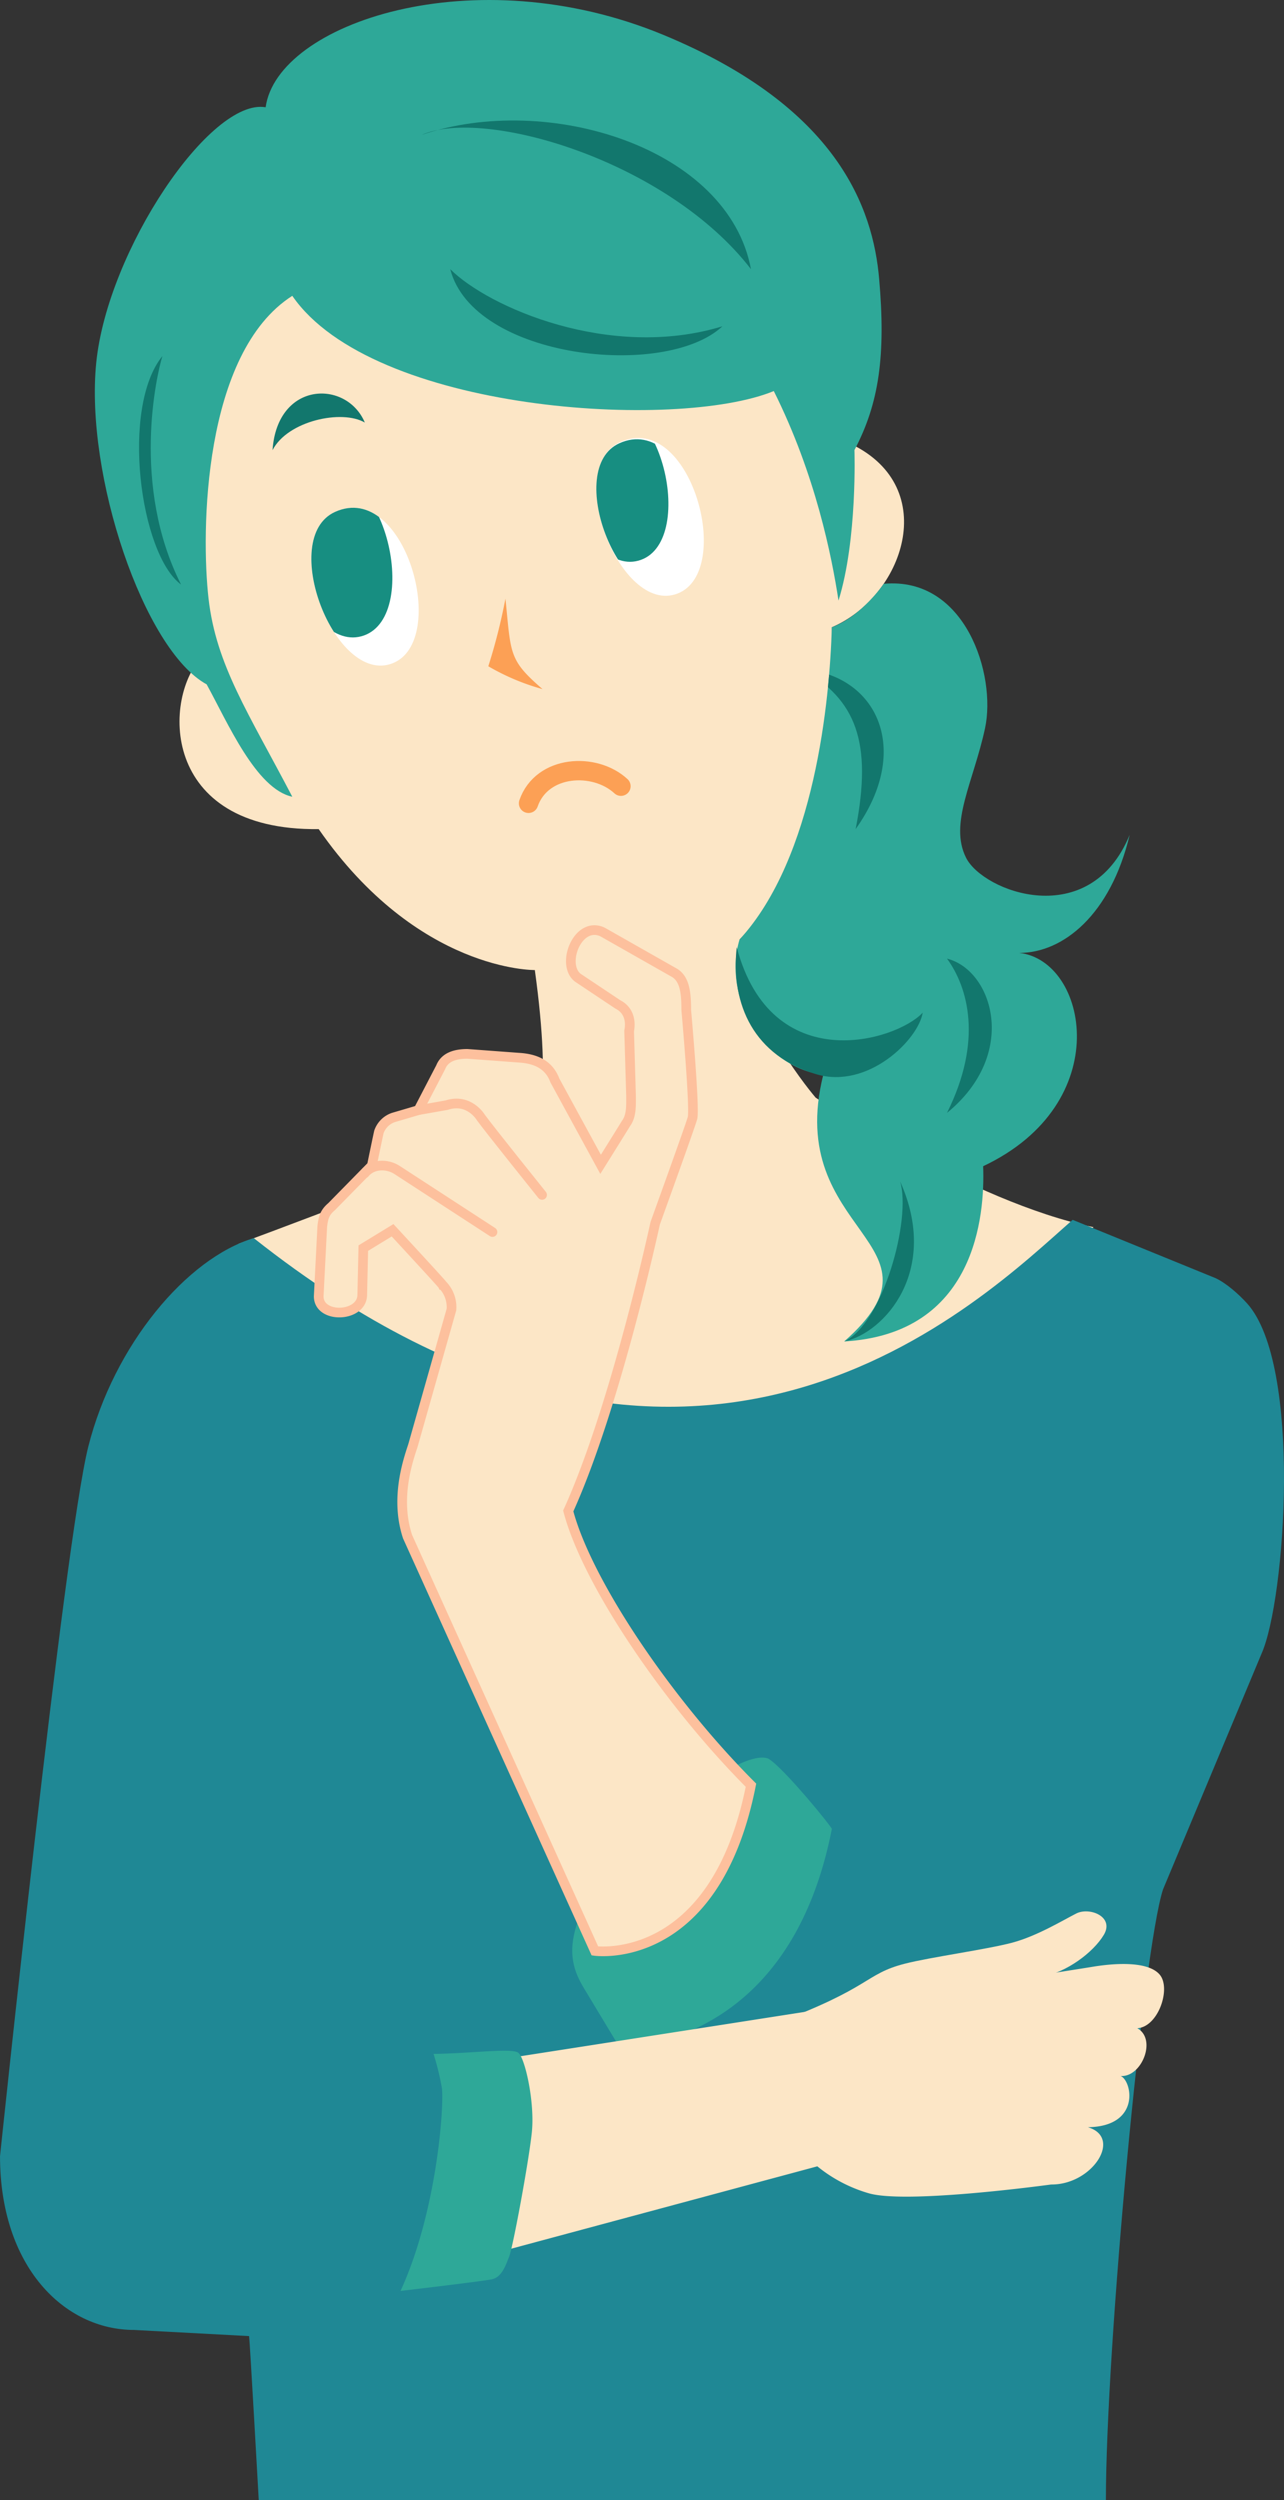 <svg xmlns="http://www.w3.org/2000/svg" xmlns:xlink="http://www.w3.org/1999/xlink" width="398.536" height="775.44" viewBox="0 0 398.536 775.44">
  <rect x="0" y="0" width="398.536" height="775.44" fill="#333333" stroke="none"/>
  <defs>
    <clipPath id="clip-path">
      <path id="SVGID" d="M321.61,334.257c-17.788,8.005-.054,53.847,17.771,46.986S343.364,324.466,321.61,334.257Z" fill="none"/>
    </clipPath>
    <clipPath id="clip-path-2">
      <path id="SVGID-2" data-name="SVGID" d="M409.857,312.968c-17.281,7.777-.053,52.309,17.262,45.644S430.989,303.457,409.857,312.968Z" fill="none"/>
    </clipPath>
    <clipPath id="clip-path-3">
      <path id="SVGID-3" data-name="SVGID" d="M491.879,356.575c25.372-2.359,35,28.23,31.458,44.77s-11.224,29.536-5.908,40.169,38.4,23.038,50.8-7.089c-5.907,24.811-20.675,36.625-34.261,36.625,21.266,2.363,30.126,46.667-11.224,66.161.591,15.359-2.363,51.984-43.123,54.347,34.853-30.718-18.9-33.081-6.5-82.7-18.9-2.363-31.308-24.22-25.992-41.942,23.428-25.529,28-74.385,28.655-96.878C485.143,366.566,491.879,356.575,491.879,356.575Z" fill="none"/>
    </clipPath>
  </defs>
  <g id="グループ_7" data-name="グループ 7" transform="translate(-217.591 -175.499)">
    <path id="パス_1" data-name="パス 1" d="M280.55,378.9c-12.406,12.4-13.735,54.346,35.96,53.755,30.791,44.3,67.084,43.714,67.084,43.714,5.649,40.76,0,47.848,0,47.848-21.525,11.224-91.968,37.068-91.968,37.068s50.556,61.583,129.319,58.039,136.063-63.208,136.063-63.208c-37.806-7.679-86.246-40.169-86.246-40.169s-21.856-25.4-23.629-49.03c18.9-19.494,30.135-53.165,28.655-96.878,22.148-9.452,33.962-43.123,6.2-56.71-5.317-21.266-4.782-88.017-66.484-94.515s-113.1,8.861-122.547,35.443S260.465,337.547,280.55,378.9Z" fill="#fce6c6"/>
    <path id="パス_2" data-name="パス 2" d="M609.139,688.436c7.435-16.62,12.684-89.663-4.469-108.676-2.546-2.823-6.385-6.219-9.745-7.82l-44.389-18.1c-27.469,23.965-116.829,114.221-254.172,5.676-20.823,6.2-43.438,33.242-51.368,64.671-7.472,29.617-27.4,220.062-27.4,220.062,0,34.262,19.937,53.9,41.646,53.9l35.665,1.905c.222,1.329,3,50.887,3,50.887H560.847c0-47.184,11.52-170.35,17.722-189.4Z" fill="#1f8895"/>
    <path id="パス_3" data-name="パス 3" d="M308.314,422.611c-13.587-25.992-23.629-40.76-25.992-61.435s-1.772-76.2,25.992-93.925c24.81,36.034,119.326,41.941,149.452,29.536,13,25.992,18.013,51.393,20.085,64.98,5.907-18.9,4.947-46.668,4.947-46.668,7.665-14.508,9.754-29.406,7.665-53.165-1.91-21.729-12.68-53.15-66.959-75.612-58.861-24.359-119.916-3.544-123.461,22.447-17.131-2.953-49.03,44.305-52.574,79.157s14.768,89.2,34.262,99.832C288.229,399.573,297.09,420.248,308.314,422.611Z" fill="#2ea898"/>
    <path id="パス_4" data-name="パス 4" d="M302.178,315.121c4.726-9.157,21.562-12.7,28.651-8.566C325.217,293.264,303.655,293.559,302.178,315.121Z" fill="#12776d"/>
    <path id="パス_5" data-name="パス 5" d="M374.474,361.176a181.988,181.988,0,0,1-5.316,20.971,70.393,70.393,0,0,0,16.836,7.088C375.361,380.079,376.247,378.307,374.474,361.176Z" fill="#fca055"/>
    <path id="パス_6" data-name="パス 6" d="M268,285.933c-12.959,15.949-7.027,61.344,5.79,70.878C258.25,326.028,266.225,291.692,268,285.933Z" fill="#12776d"/>
    <path id="パス_7" data-name="パス 7" d="M357.344,258.981c7.088,27.764,66.751,34.262,84.473,17.722C406.964,287.336,369.158,270.8,357.344,258.981Z" fill="#12776d"/>
    <path id="パス_8" data-name="パス 8" d="M348.483,217.326c38.987-13.282,95.106,3.849,102.2,41.655C424.686,225.31,367.918,208.751,348.483,217.326Z" fill="#12776d"/>
    <path id="パス_9" data-name="パス 9" d="M321.61,334.257c-17.788,8.005-.054,53.847,17.771,46.986S343.364,324.466,321.61,334.257Z" fill="#fff"/>
    <g id="グループ_2" data-name="グループ 2">
      <g id="グループ_1" data-name="グループ 1" clip-path="url(#clip-path)">
        <path id="パス_10" data-name="パス 10" d="M330.549,372.6c18.312-6.5,5.855-58.422-16.54-49.03-18.313,7.679-1.772,55.528,16.54,49.03" fill="#178e81"/>
      </g>
    </g>
    <path id="パス_11" data-name="パス 11" d="M410.115,312.605c-17.788,8.006-.054,53.848,17.771,46.987S431.87,302.815,410.115,312.605Z" fill="#fff"/>
    <g id="グループ_4" data-name="グループ 4">
      <g id="グループ_3" data-name="グループ 3" clip-path="url(#clip-path-2)">
        <path id="パス_12" data-name="パス 12" d="M416.483,349.159c17.789-6.312,5.687-56.752-16.068-47.629-17.789,7.46-1.721,53.942,16.068,47.629" fill="#178e81"/>
      </g>
    </g>
    <path id="パス_13" data-name="パス 13" d="M491.879,356.575c25.372-2.359,35,28.23,31.458,44.77s-11.224,29.536-5.908,40.169,38.4,23.038,50.8-7.089c-5.907,24.811-20.675,36.625-34.261,36.625,21.266,2.363,30.126,46.667-11.224,66.161.591,15.359-2.363,51.984-43.123,54.347,34.853-30.718-18.9-33.081-6.5-82.7-18.9-2.363-31.308-24.22-25.992-41.942,23.428-25.529,28-74.385,28.655-96.878C485.143,366.566,491.879,356.575,491.879,356.575Z" fill="#2ea898"/>
    <path id="パス_14" data-name="パス 14" d="M396.627,772.319c-2.954,9.156-.887,14.768,2.362,20.084l11.224,18.608c25.7-2.658,55.823-18.608,65.57-68.228.3-.3-15.358-19.494-19.789-21.857C447.133,717.382,409.032,745.736,396.627,772.319Z" fill="#2ea898"/>
    <path id="パス_15" data-name="パス 15" d="M402.238,780.589s37.216,5.316,48.44-51.393c-25.4-25.4-50.8-62.617-56.71-85.064,14.768-32.49,26.977-89.2,26.977-89.2.2-.591,10.765-29.758,11.578-32.638s-1.93-33.523-1.93-33.523c0-5.907-.591-10.042-4.135-11.815l-21.857-12.4c-7.679-3.544-13,10.043-7.679,14.178l12.4,8.27c3.544,1.772,4.135,5.316,3.544,8.27l.591,20.084c0,2.954.185,6.24-1.55,8.566-.813,1.366-7.9,12.7-7.9,12.7l-14.178-25.991c-1.772-4.726-5.612-6.757-11.223-7.089l-15.95-1.181c-4.135,0-7.089,1.181-8.27,4.135l-6.922,13.312-7.7,2.268a7.217,7.217,0,0,0-4.542,4.43c0-.221-2.215,10.523-2.215,10.523L320.5,549.764c-2.1,1.772-2.547,3.323-2.88,6.092l-1.107,21.709c0,6.978,13.291,6.535,13.513-.332l.332-14.621,9.082-5.538s15.285,16.5,15.507,16.947a9.878,9.878,0,0,1,2.769,7.642l-11.962,42.2c-1.662,4.984-5.538,16.5-1.662,28.244Z" fill="#fce6c6" stroke="#fdc09d" stroke-miterlimit="10" stroke-width="3"/>
    <path id="パス_16" data-name="パス 16" d="M375.029,813.894s174.359-27.156,181.566-28.364,17.49-1.8,21.005,2.478-.5,16.182-7.014,16.555c6.208,3.455,1.3,15.325-5.172,14.813,3.587,1.469,6.316,15.647-10.148,15.9,10.857,3.209,1.362,17.885-11.406,17.763-6.1.814-45.228,5.879-56.439,2.769A45.017,45.017,0,0,1,471.28,847.4L369.753,874.7Z" fill="#fce6c6"/>
    <path id="パス_17" data-name="パス 17" d="M352.166,812.537c12.46-.2,24.166-1.873,26.27-.373s5.19,15.371,4.235,24.628-5.9,35.735-7.014,38.536-2.291,6.485-5.453,7.123-28.3,3.605-28.3,3.605c11.268-24.44,13.563-57.224,12.851-62.9A85.77,85.77,0,0,0,352.166,812.537Z" fill="#2ea898"/>
    <path id="パス_18" data-name="パス 18" d="M381.64,424.654c4.138-11.9,20.5-12.844,28.687-5.306" fill="none" stroke="#fca055" stroke-linecap="round" stroke-linejoin="round" stroke-width="6"/>
    <path id="パス_19" data-name="パス 19" d="M511.522,472.822c14.177,3.545,22.448,29.537,0,47.849C522.746,498.224,518.02,481.683,511.522,472.822Z" fill="#12776d"/>
    <g id="グループ_6" data-name="グループ 6">
      <g id="グループ_5" data-name="グループ 5" clip-path="url(#clip-path-3)">
        <path id="パス_20" data-name="パス 20" d="M466.627,383.033c23.038,1.772,34.262,24.81,16.54,49.62C488.484,405.48,483.167,392.484,466.627,383.033Z" fill="#12776d"/>
      </g>
    </g>
    <path id="パス_21" data-name="パス 21" d="M496.976,541.9c3.544,11.815-5.354,44.009-17.316,49.658C492.065,588.9,509.418,569.664,496.976,541.9Z" fill="#12776d"/>
    <line id="線_1" data-name="線 1" transform="translate(574.84 826.185)" fill="#fce6c6"/>
    <path id="パス_22" data-name="パス 22" d="M584.385,802.741" fill="#fce6c6"/>
    <path id="パス_23" data-name="パス 23" d="M457.888,803.2c30.391-11.223,27.956-15.416,40.533-18.642,7.87-2.019,25.6-4.458,33.316-6.514s15.722-6.936,19.889-9.051,11.921.988,8.589,6.591-11.791,11.721-19.023,12.931S519.4,802.733,519.4,802.733Z" fill="#fce6c6"/>
    <path id="パス_24" data-name="パス 24" d="M385.846,546.109s-16.282-20.269-18.94-23.924c0,0-3.618-6.24-10.707-3.914l-8.731,1.535" fill="#fce6c6" stroke="#fdc09d" stroke-linecap="round" stroke-linejoin="round" stroke-width="3"/>
    <path id="パス_25" data-name="パス 25" d="M370.45,557.628,340.871,538.4c-3.212-2.105-7.753-1.883-10.079,1" fill="#fce6c6" stroke="#fdc09d" stroke-linecap="round" stroke-linejoin="round" stroke-width="3"/>
    <path id="パス_26" data-name="パス 26" d="M470.99,508.69c16.034,4.711,31.654-10.752,33-19.108-8.254,8.863-46.958,20.4-57.736-20.311C444.327,487.3,451.778,503.044,470.99,508.69Z" fill="#12776d"/>
  </g>
</svg>
